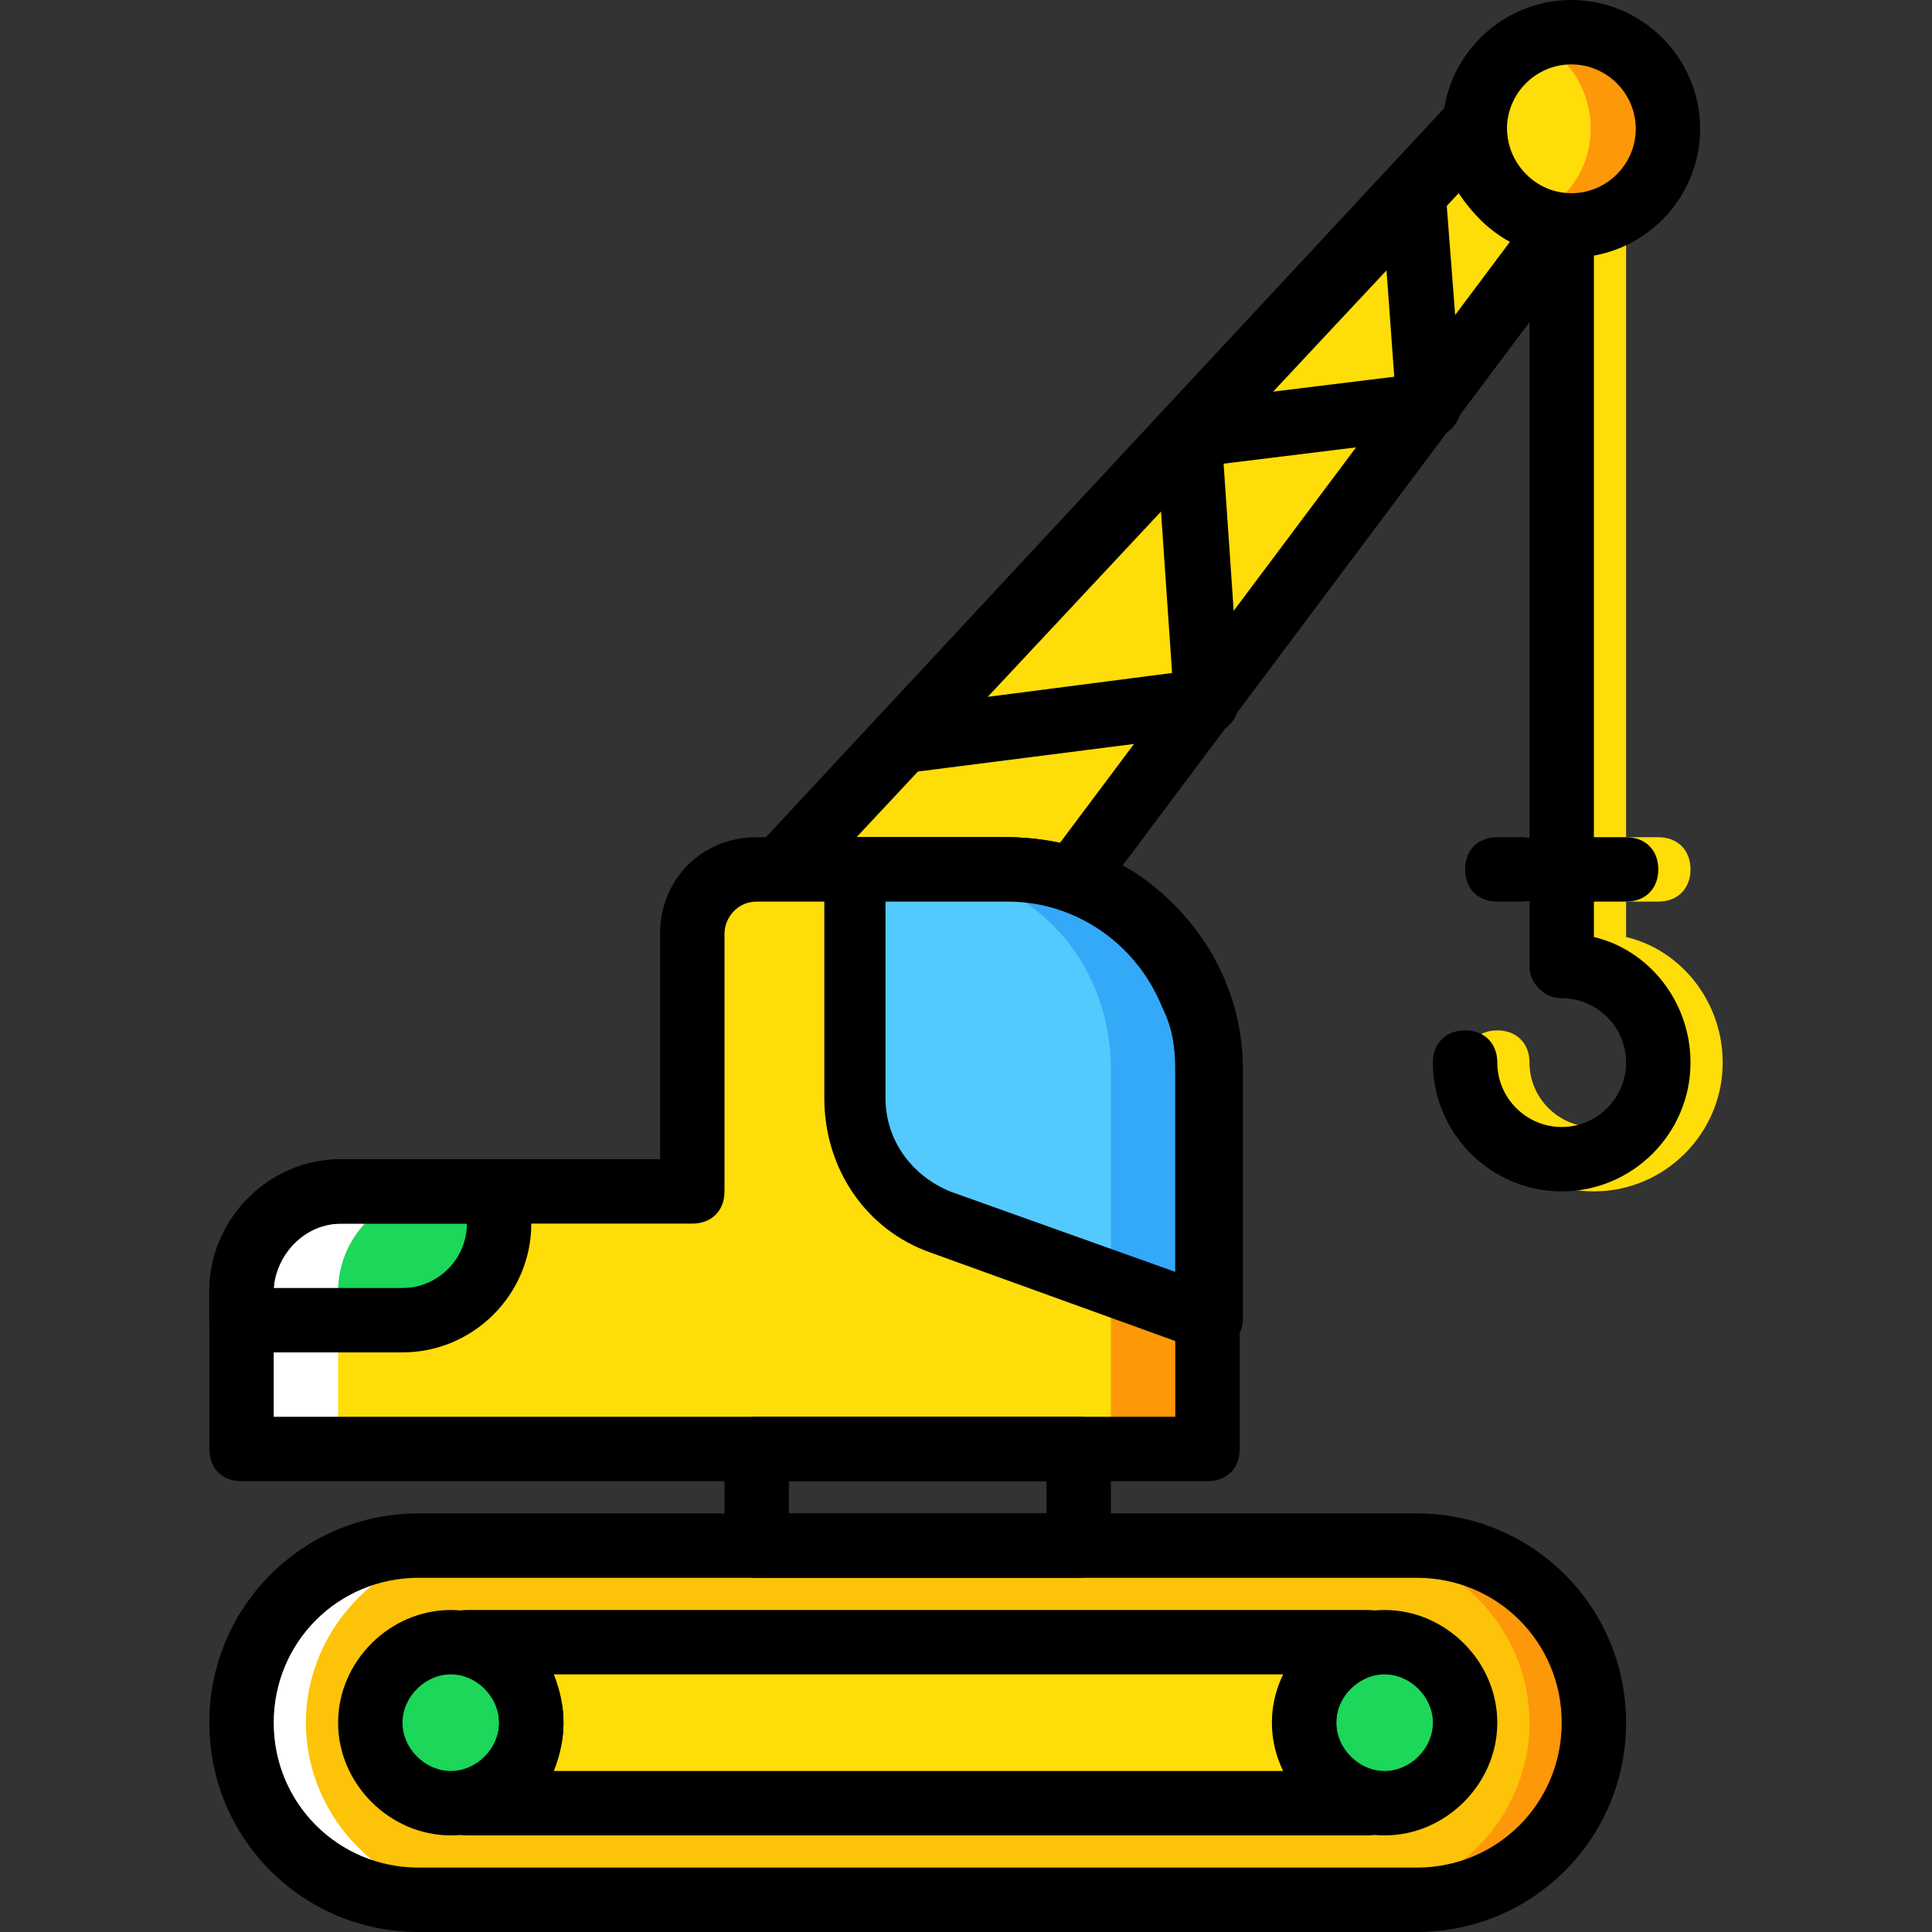 <?xml version="1.0" encoding="iso-8859-1"?>
<!-- Uploaded to: SVG Repo, www.svgrepo.com, Generator: SVG Repo Mixer Tools -->
<svg height="800px" width="800px" version="1.1" id="Layer_1" xmlns="http://www.w3.org/2000/svg" xmlns:xlink="http://www.w3.org/1999/xlink" 
	 viewBox="0 0 512 512" xml:space="preserve">
<rect x="0" y="0" width="512" height="512" fill="#333333" stroke="none"/>
<g transform="translate(1 1)">
	<g>
		<path style="fill:#FFDD09;" d="M438.467,237.933h-34.133c-5.12,0-8.533-3.413-8.533-8.533c0-5.12,3.413-8.533,8.533-8.533h34.133
			c5.12,0,8.533,3.413,8.533,8.533C447,234.52,443.587,237.933,438.467,237.933z"/>
		<path style="fill:#FFDD09;" d="M421.4,314.733c-18.773,0-34.133-15.36-34.133-34.133c0-5.12,3.413-8.533,8.533-8.533
			s8.533,3.413,8.533,8.533c0,9.387,7.68,17.067,17.067,17.067s17.067-7.68,17.067-17.067s-7.68-17.067-17.067-17.067
			c-2.56,0-4.267-0.853-5.973-2.56c-1.707-1.707-2.56-3.413-2.56-5.973V58.733c0-5.12,3.413-8.533,8.533-8.533l0,0
			c5.12,0,8.533,3.413,8.533,8.533V247.32c14.507,3.413,25.6,17.067,25.6,33.28C455.533,299.373,440.173,314.733,421.4,314.733z"/>
		<path style="fill:#FFDD09;" d="M441.027,33.133c0-14.507-11.093-25.6-25.6-25.6c-14.507,0-25.6,11.093-25.6,25.6
			s11.093,25.6,25.6,25.6C429.08,58.733,441.027,47.64,441.027,33.133"/>
	</g>
	<path style="fill:#FD9808;" d="M413.72,7.533c-3.413,0-6.827,0.853-9.387,1.707c9.387,3.413,16.213,12.8,16.213,23.893
		s-6.827,19.627-16.213,23.893c3.413,0.853,5.973,1.707,9.387,1.707c14.507,0,25.6-11.093,25.6-25.6S428.227,7.533,413.72,7.533"/>
	<path style="fill:#FFDD09;" d="M389.827,33.133L206.36,229.4h59.733c5.973,0,11.947,0.853,17.067,2.56L412.867,58.733
		C400.067,57.88,389.827,46.787,389.827,33.133"/>
	<path style="fill:#FCC309;" d="M374.467,502.467H109.933c-25.6,0-46.933-21.333-46.933-46.933l0,0
		c0-25.6,21.333-46.933,46.933-46.933h264.533c25.6,0,46.933,21.333,46.933,46.933l0,0
		C421.4,481.133,400.92,502.467,374.467,502.467"/>
	<path style="fill:#FD9808;" d="M374.467,408.6H357.4c25.6,0,46.933,21.333,46.933,46.933S383,502.467,357.4,502.467h17.067
		c25.6,0,46.933-21.333,46.933-46.933S400.92,408.6,374.467,408.6"/>
	<path style="fill:#FFFFFF;" d="M109.933,408.6H127c-25.6,0-46.933,21.333-46.933,46.933S101.4,502.467,127,502.467h-17.067
		c-25.6,0-46.933-21.333-46.933-46.933S84.333,408.6,109.933,408.6"/>
	<path style="fill:#FFDD09;" d="M344.6,455.533c0-10.24,7.68-18.773,17.067-21.333l0,0H242.2H122.733l0,0
		c9.387,1.707,17.067,10.24,17.067,21.333c0,10.24-7.68,18.773-17.067,20.48v0.853H242.2h119.467l0,0
		C352.28,474.307,344.6,465.773,344.6,455.533"/>
	<g>
		<path style="fill:#1CD759;" d="M139.8,455.533c0-11.947-9.387-21.333-21.333-21.333s-21.333,9.387-21.333,21.333
			s9.387,21.333,21.333,21.333S139.8,467.48,139.8,455.533"/>
		<path style="fill:#1CD759;" d="M387.267,455.533c0-11.947-9.387-21.333-21.333-21.333s-21.333,9.387-21.333,21.333
			s9.387,21.333,21.333,21.333S387.267,467.48,387.267,455.533"/>
	</g>
	<path style="fill:#FFDD09;" d="M182.467,246.467v68.267H89.453C74.947,314.733,63,326.68,63,341.187V383h119.467H319V282.307
		c0-6.827-0.853-13.653-3.413-19.627l0,0c-7.68-20.48-27.307-33.28-49.493-33.28h-66.56
		C190.147,229.4,182.467,237.08,182.467,246.467"/>
	<path style="fill:#1CD759;" d="M89.453,314.733C74.947,314.733,63,326.68,63,341.187v7.68h42.667c14.507,0,25.6-11.947,25.6-25.6
		v-8.533H89.453z"/>
	<path style="fill:#FFFFFF;" d="M115.053,314.733h-25.6C74.947,314.733,63,326.68,63,341.187V383h25.6v-41.813
		C88.6,326.68,100.547,314.733,115.053,314.733"/>
	<path style="fill:#FD9808;" d="M315.587,262.68c-7.68-20.48-27.307-33.28-49.493-33.28h-25.6c21.333,0,40.96,12.8,49.493,33.28
		c2.56,5.973,3.413,12.8,3.413,19.627V383H319V282.307C319,275.48,318.147,268.653,315.587,262.68"/>
	<path style="fill:#54C9FD;" d="M265.24,229.4h-40.107v60.587c0,14.507,9.387,27.307,23.04,32.427l70.827,25.6v-66.56
		c0-17.067-8.533-33.28-23.04-44.373C286.573,231.96,275.48,229.4,265.24,229.4"/>
	<path style="fill:#33A9F8;" d="M295.96,237.933c-9.387-5.973-19.627-8.533-30.72-8.533h-25.6c11.093,0,22.187,2.56,30.72,8.533
		c15.36,10.24,23.04,27.307,23.04,44.373v57.173l25.6,9.387v-66.56C319,265.24,311.32,249.027,295.96,237.933"/>
	<path d="M374.467,511H109.933c-30.72,0-55.467-24.747-55.467-55.467s24.747-55.467,55.467-55.467h264.533
		c30.72,0,55.467,24.747,55.467,55.467S405.187,511,374.467,511z M109.933,417.133c-21.333,0-38.4,17.067-38.4,38.4
		s17.067,38.4,38.4,38.4h264.533c21.333,0,38.4-17.067,38.4-38.4s-17.067-38.4-38.4-38.4H109.933z"/>
	<path d="M118.467,485.4c-16.213,0-29.867-13.653-29.867-29.867s13.653-29.867,29.867-29.867s29.867,13.653,29.867,29.867
		S134.68,485.4,118.467,485.4z M118.467,442.733c-6.827,0-12.8,5.973-12.8,12.8s5.973,12.8,12.8,12.8s12.8-5.973,12.8-12.8
		S125.293,442.733,118.467,442.733z"/>
	<path d="M365.933,485.4c-16.213,0-29.867-13.653-29.867-29.867s13.653-29.867,29.867-29.867S395.8,439.32,395.8,455.533
		S382.147,485.4,365.933,485.4z M365.933,442.733c-6.827,0-12.8,5.973-12.8,12.8s5.973,12.8,12.8,12.8s12.8-5.973,12.8-12.8
		S372.76,442.733,365.933,442.733z"/>
	<path d="M284.867,417.133h-85.333c-5.12,0-8.533-3.413-8.533-8.533V383c0-5.12,3.413-8.533,8.533-8.533h85.333
		c5.12,0,8.533,3.413,8.533,8.533v25.6C293.4,413.72,289.987,417.133,284.867,417.133z M208.067,400.067h68.267v-8.533h-68.267
		V400.067z"/>
	<path d="M319,391.533H63c-5.12,0-8.533-3.413-8.533-8.533v-41.813c0-18.773,15.36-34.987,34.987-34.987h84.48v-59.733
		c0-14.507,11.093-25.6,25.6-25.6h66.56c25.6,0,47.787,15.36,57.173,38.4c2.56,7.68,4.267,15.36,4.267,23.04V383
		C327.533,388.12,324.12,391.533,319,391.533z M71.533,374.467h238.933v-92.16c0-5.973-0.853-11.093-3.413-16.213
		c-6.827-17.067-23.04-28.16-40.96-28.16h-66.56c-5.12,0-8.533,4.267-8.533,8.533v68.267c0,5.12-3.413,8.533-8.533,8.533H89.453
		c-10.24,0-17.92,7.68-17.92,17.92V374.467z"/>
	<path d="M105.667,357.4H63c-5.12,0-8.533-3.413-8.533-8.533v-7.68c0-18.773,15.36-34.987,34.987-34.987h41.813
		c5.12,0,8.533,3.413,8.533,8.533v8.533C139.8,342.04,124.44,357.4,105.667,357.4z M71.533,340.333h34.133
		c9.387,0,17.067-7.68,17.067-17.067h-33.28C80.067,323.267,72.387,330.947,71.533,340.333z"/>
	<path d="M319,357.4c-0.853,0-1.707,0-2.56-0.853l-70.827-25.6c-17.067-5.973-28.16-22.187-28.16-40.96V229.4
		c0-5.12,3.413-8.533,8.533-8.533h39.253c13.653,0,25.6,3.413,35.84,10.24c17.067,11.947,27.307,30.72,27.307,51.2v66.56
		c0,2.56-1.707,5.12-3.413,6.827C322.413,356.547,320.707,357.4,319,357.4z M233.667,237.933v52.053
		c0,11.093,6.827,20.48,17.067,24.747l59.733,21.333v-54.613c0-14.507-7.68-28.16-19.627-36.693c-6.827-5.12-16.213-7.68-25.6-7.68
		h-31.573V237.933z"/>
	<path d="M361.667,485.4H122.733c-5.12,0-8.533-3.413-8.533-8.533c0-4.267,2.56-7.68,6.827-8.533
		c5.973-1.707,10.24-6.827,10.24-12.8s-4.267-11.093-10.24-12.8c-4.267-0.853-6.827-4.267-6.827-8.533
		c0-5.12,3.413-8.533,8.533-8.533h238.933c5.12,0,8.533,3.413,8.533,8.533c0,4.267-2.56,7.68-6.827,8.533
		c-5.973,0.853-10.24,6.827-10.24,12.8s4.267,11.093,10.24,12.8c4.267,0.853,6.827,4.267,6.827,8.533S366.787,485.4,361.667,485.4z
		 M122.733,476.867L122.733,476.867L122.733,476.867z M145.773,468.333H339.48c-1.707-4.267-2.56-8.533-2.56-12.8
		s0.853-8.533,2.56-12.8H145.773c1.707,4.267,2.56,8.533,2.56,12.8S147.48,464.067,145.773,468.333z"/>
	<path d="M237.933,203.8c-4.267,0-7.68-3.413-8.533-7.68s2.56-9.387,7.68-9.387l72.533-9.387l-4.267-62.293
		c0-4.267,2.56-8.533,7.68-9.387l55.467-6.827l-3.413-46.933c0-5.12,3.413-8.533,7.68-9.387c5.12,0,8.533,3.413,9.387,7.68
		l4.267,55.467c0,4.267-2.56,8.533-7.68,9.387l-55.467,6.827l4.267,62.293c0,4.267-2.56,8.533-7.68,9.387L239.64,203.8
		C238.787,203.8,238.787,203.8,237.933,203.8z"/>
	<path d="M415.427,67.267c-18.773,0-34.133-15.36-34.133-34.133S396.653-1,415.427-1C434.2-1,449.56,14.36,449.56,33.133
		S434.2,67.267,415.427,67.267z M415.427,16.067c-9.387,0-17.067,7.68-17.067,17.067S406.04,50.2,415.427,50.2
		c9.387,0,17.067-7.68,17.067-17.067S424.813,16.067,415.427,16.067z"/>
	<path d="M283.16,240.493c-0.853,0-1.707,0-2.56-0.853c-5.12-1.707-9.387-2.56-14.507-2.56H206.36c-3.413,0-6.827-1.707-7.68-5.12
		s-0.853-6.827,1.707-9.387L383,26.307c2.56-2.56,5.973-3.413,9.387-1.707c3.413,1.707,5.973,5.12,5.973,8.533
		c0,8.533,6.827,16.213,15.36,17.067c3.413,0,5.973,2.56,6.827,5.12c1.707,2.56,0.853,5.973-0.853,8.533L289.987,237.08
		C288.28,239.64,285.72,240.493,283.16,240.493z M225.987,220.867h40.107c4.267,0,9.387,0.853,13.653,1.707L399.213,63
		c-5.973-3.413-10.24-7.68-13.653-12.8L225.987,220.867z"/>
	<path d="M429.933,237.933H395.8c-5.12,0-8.533-3.413-8.533-8.533c0-5.12,3.413-8.533,8.533-8.533h34.133
		c5.12,0,8.533,3.413,8.533,8.533C438.467,234.52,435.053,237.933,429.933,237.933z"/>
	<path d="M412.867,314.733c-18.773,0-34.133-15.36-34.133-34.133c0-5.12,3.413-8.533,8.533-8.533s8.533,3.413,8.533,8.533
		c0,9.387,7.68,17.067,17.067,17.067s17.067-7.68,17.067-17.067s-7.68-17.067-17.067-17.067c-2.56,0-4.267-0.853-5.973-2.56
		c-1.707-1.707-2.56-3.413-2.56-5.973V58.733c0-5.12,3.413-8.533,8.533-8.533l0,0c5.12,0,8.533,3.413,8.533,8.533V247.32
		c14.507,3.413,25.6,17.067,25.6,33.28C447,299.373,431.64,314.733,412.867,314.733z"/>
</g>
</svg>